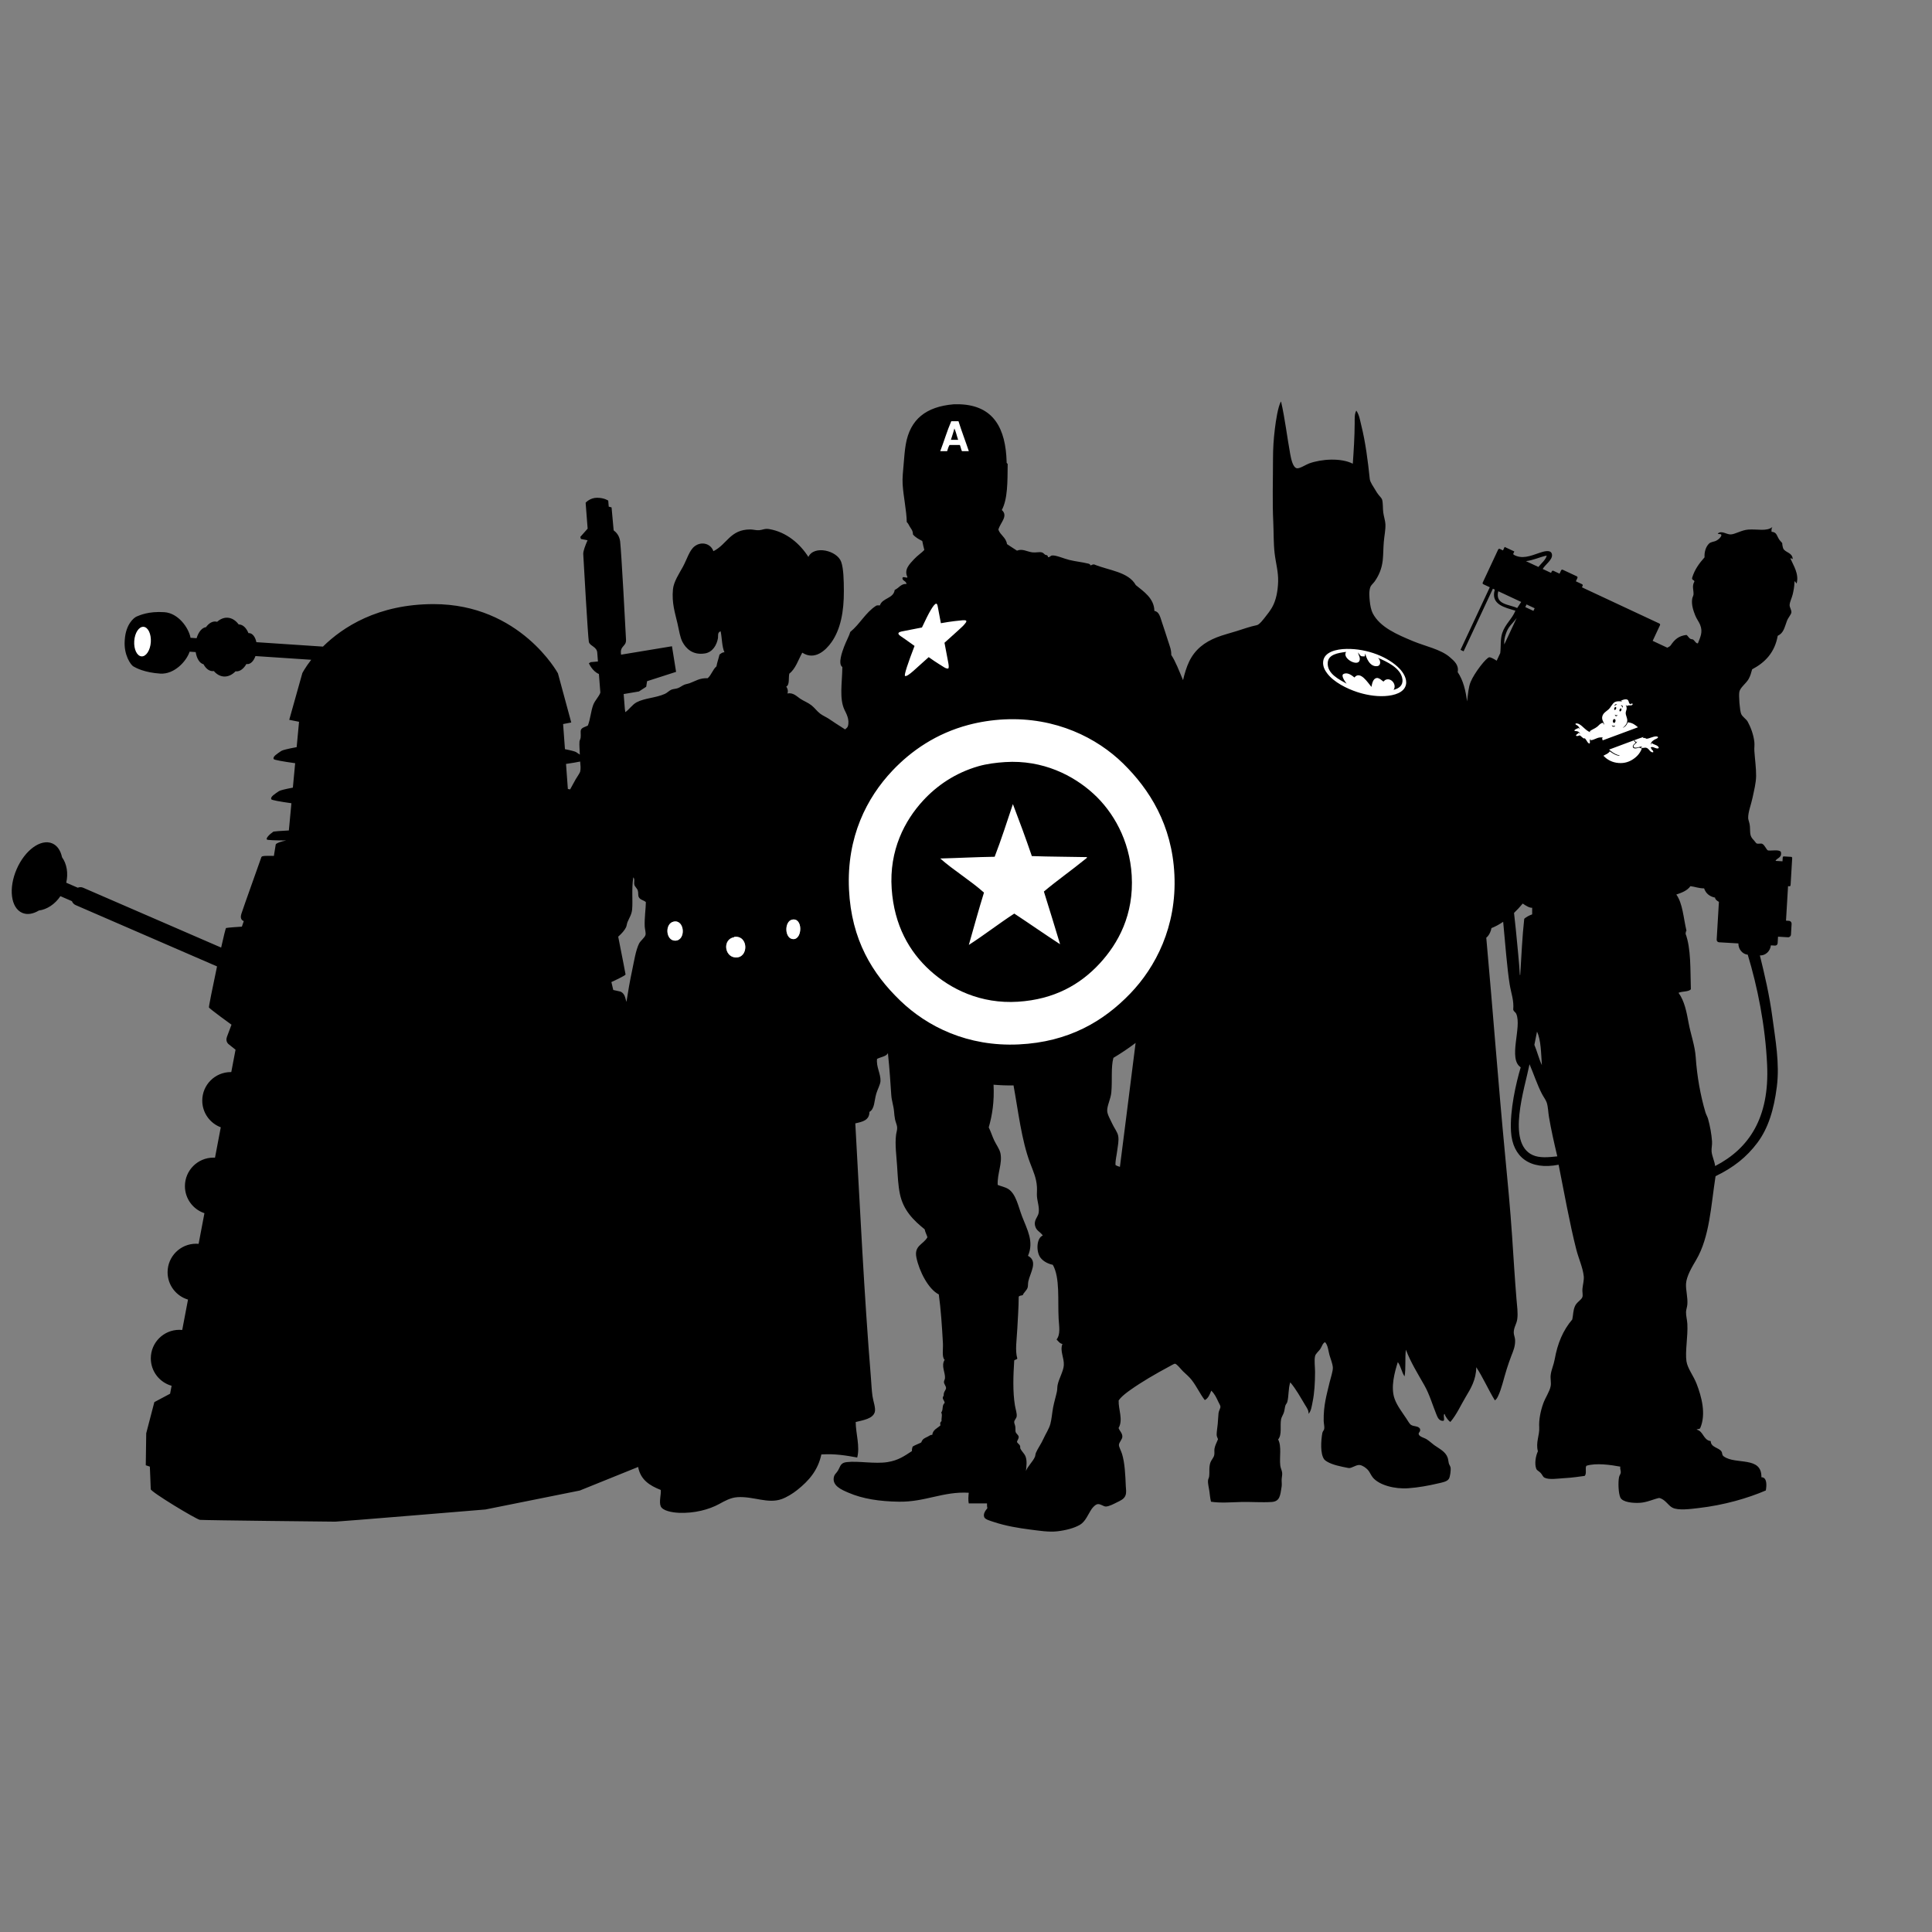 <?xml version="1.0" encoding="UTF-8" standalone="no"?>
<!DOCTYPE svg PUBLIC "-//W3C//DTD SVG 1.1//EN" "http://www.w3.org/Graphics/SVG/1.1/DTD/svg11.dtd">
<svg width="100%" height="100%" viewBox="0 0 870 870" version="1.1" xmlns="http://www.w3.org/2000/svg" xmlns:xlink="http://www.w3.org/1999/xlink" xml:space="preserve" xmlns:serif="http://www.serif.com/" style="fill-rule:evenodd;clip-rule:evenodd;stroke-linejoin:round;stroke-miterlimit:2;">
    <rect x="0" y="0" width="870" height="870" fill="#808080" stroke="none"/>
    <g id="Artboard1" transform="matrix(1,0,0,1.45,0,0)">
        <rect x="0" y="0" width="870" height="600" style="fill:none;"/>
        <g>
            <g id="LOGO" transform="matrix(0.335,0,0,0.231,-147.065,-221.66)">
                <g>
                    <g id="LOW" transform="matrix(4.167,0,0,4.167,2788.35,2276.14)">
                        <path d="M0,-7.935C3.104,2.339 5.663,14.753 6.251,27.688C7.021,44.618 0.475,54.585 -10.529,60.254C-10.681,58.699 -11.523,57.16 -11.666,55.56C-11.763,54.488 -11.438,53.49 -11.524,52.29C-11.694,49.917 -12.161,47.354 -12.805,45.037C-13.003,44.318 -13.438,43.648 -13.657,42.904C-15.289,37.366 -16.379,31.2 -16.786,25.129C-17.036,21.394 -18.396,17.777 -19.061,14.179C-19.723,10.599 -20.384,7.02 -22.332,4.367C-21.19,3.802 -19.171,4.114 -18.351,3.229C-18.549,-3.114 -18.278,-9.926 -20.057,-14.689C-20.002,-15.06 -19.983,-15.47 -19.771,-15.685C-20.74,-19.693 -20.955,-24.456 -23.043,-27.346C-21.228,-27.948 -19.492,-28.63 -18.492,-30.047C-16.973,-29.861 -15.795,-29.332 -14.084,-29.336C-13.521,-27.718 -12.349,-26.71 -10.529,-26.35C-10.593,-25.954 -10.124,-25.416 -9.306,-24.979L-10.026,-12.789C-10.053,-12.348 -9.717,-11.97 -9.277,-11.944L-3.022,-11.574C-3.04,-9.698 -1.733,-8.122 0,-7.935M-69.402,56.699C-77.881,52.809 -71.943,35.177 -70.397,27.403C-69.257,30.015 -67.877,34.131 -66.415,36.931C-65.901,37.917 -65.142,38.91 -64.852,39.776C-64.399,41.121 -64.384,42.883 -64.141,44.326C-63.411,48.646 -62.47,52.751 -61.438,57.126C-64.335,57.437 -67.173,57.72 -69.402,56.699M-73.384,-1.606C-73.343,-1.352 -73.518,-1.314 -73.526,-1.464C-73.749,-5.814 -74.377,-11.164 -74.806,-15.969C-74.888,-16.896 -75.187,-19.289 -75.396,-21.412C-74.441,-22.325 -73.503,-23.336 -72.59,-24.434C-71.482,-23.669 -70.319,-22.98 -69.545,-23.08L-69.545,-20.946C-70.521,-20.596 -71.408,-20.155 -72.104,-19.524C-72.748,-13.769 -73.001,-7.623 -73.384,-1.606M-78.542,-108.024C-78.624,-109.369 -78.388,-110.378 -78.085,-111.3C-77.754,-112.306 -77.353,-113.213 -76.582,-114.139C-75.991,-114.847 -75.263,-115.588 -74.544,-116.571L-78.542,-108.024ZM-80.494,-125.183C-80.432,-125.161 -80.368,-125.143 -80.306,-125.122L-73.082,-121.744C-73.552,-121.028 -74.113,-120.19 -74.379,-119.779C-76.922,-121.002 -81.567,-120.808 -80.494,-125.183M-71.364,-120.94L-68.741,-119.713L-69.14,-118.86L-71.771,-120.09C-71.614,-120.382 -71.455,-120.692 -71.364,-120.94M-66.415,27.688C-67.374,25.66 -67.944,23.244 -68.833,21.147C-68.529,19.744 -68.243,18.323 -67.979,16.882C-66.678,19.702 -66.682,23.831 -66.415,27.688M-64.852,-136.702C-65.147,-135.36 -66.562,-134.243 -67.541,-133.035L-71.561,-134.914C-69.212,-135.156 -67.149,-136.242 -64.852,-136.702M-205.3,36.454C-204.944,32.529 -205.47,28.46 -204.633,25.345C-202.12,23.845 -199.731,22.241 -197.471,20.524C-198.482,28.699 -199.513,36.854 -200.543,44.889C-201.207,50.076 -201.868,55.285 -202.531,60.514C-203.095,60.341 -203.627,60.17 -203.967,59.895C-203.991,58.197 -203.574,56.773 -203.411,55.341C-203.239,53.839 -202.808,52.145 -203.078,50.563C-203.294,49.298 -204.386,47.958 -204.967,46.675C-205.571,45.338 -206.587,43.677 -206.633,42.454C-206.695,40.754 -205.498,38.653 -205.3,36.454M-220.63,124.552C-220.758,126.459 -222.205,128.81 -222.63,130.884C-222.768,131.558 -222.708,132.314 -222.853,132.996C-223.205,134.672 -223.746,136.369 -224.075,138.105C-224.419,139.934 -224.536,141.841 -224.963,143.438C-225.411,145.109 -226.496,146.661 -227.185,148.215C-227.927,149.887 -228.991,151.293 -229.629,152.77C-229.807,153.181 -229.783,153.703 -229.962,154.103C-230.68,155.708 -232.301,157.129 -232.851,158.657C-232.681,157.156 -232.446,155.35 -232.962,153.992C-233.35,152.973 -234.182,152.363 -234.63,151.438C-234.763,151.158 -234.641,150.799 -234.739,150.548C-234.978,149.935 -235.569,149.771 -235.739,149.214C-235.623,148.725 -235.151,148.168 -235.183,147.66C-235.228,146.972 -235.982,146.698 -236.183,145.994C-236.286,145.638 -236.177,144.84 -236.295,144.216C-236.412,143.597 -236.669,143.231 -236.628,142.773C-236.578,142.217 -235.958,141.684 -235.85,141.105C-235.669,140.127 -236.186,138.788 -236.405,137.439C-237.128,133.024 -236.938,127.863 -236.628,122.996C-236.42,122.649 -235.768,122.747 -235.628,122.331C-236.413,119.85 -235.795,116.155 -235.628,112.665C-235.461,109.154 -235.197,106.061 -235.183,102.445C-235.006,101.993 -234.288,102.083 -233.851,101.888C-233.688,101.18 -232.597,100.443 -232.295,99.444C-232.139,98.926 -232.232,98.176 -232.073,97.445C-231.468,94.666 -228.862,90.949 -232.185,89.224C-230.193,84.601 -232.442,80.798 -234.072,76.559C-235.336,73.275 -236.019,69.298 -238.517,67.672C-239.498,67.033 -241.059,66.729 -241.96,66.338C-242.126,62.623 -240.39,59.437 -241.072,56.119C-241.346,54.788 -242.455,53.32 -243.071,52.008C-243.773,50.516 -244.169,49.117 -244.848,47.785C-243.7,43.823 -243.021,39.392 -243.294,34.011C-241.241,34.181 -239.121,34.282 -236.851,34.232C-235.326,42.538 -234.285,51.86 -231.518,59.229C-230.524,61.873 -229.46,64.101 -229.296,67.005C-229.229,68.187 -229.36,69.038 -229.296,70.005C-229.183,71.683 -228.454,73.553 -228.741,75.337C-228.979,76.829 -230.593,77.796 -229.74,80.003C-229.277,81.2 -228.147,81.561 -227.407,82.669C-229.437,83.425 -229.631,87.827 -228.185,89.78C-227.217,91.086 -225.558,91.841 -224.186,92.113C-221.808,96.246 -222.621,103.628 -222.297,109.554C-222.161,112.043 -221.636,114.477 -222.964,116.219C-222.392,116.76 -221.997,117.475 -221.075,117.665C-221.973,119.888 -220.467,122.114 -220.63,124.552M-307.826,-12.96C-310.747,-12.894 -310.912,-18.647 -308.319,-19.237C-304.805,-20.035 -304.916,-13.026 -307.826,-12.96M-326.656,-7.053C-330.16,-7.341 -330.765,-12.925 -327.025,-13.575C-327.02,-13.576 -326.989,-13.689 -326.902,-13.699C-322.26,-14.213 -322.271,-6.693 -326.656,-7.053M-376.648,-70.256C-376.546,-69.115 -376.423,-67.989 -376.621,-67.109C-376.763,-66.472 -377.623,-65.367 -378.097,-64.525C-378.73,-63.401 -379.319,-62.32 -379.888,-61.263C-380.123,-61.309 -380.361,-61.356 -380.616,-61.405L-381.207,-69.484C-379.218,-69.772 -377.642,-70.038 -376.648,-70.256M-361.853,-16.775C-361.597,-17.326 -361.609,-17.907 -361.36,-18.498C-360.777,-19.887 -360.027,-20.901 -359.882,-22.56C-359.623,-25.554 -360.105,-28.852 -359.513,-32.896C-358.895,-32.287 -359.398,-31.244 -359.145,-30.435C-358.951,-29.817 -358.236,-29.293 -358.037,-28.589C-357.85,-27.927 -357.992,-27.1 -357.791,-26.621C-357.361,-25.593 -356.119,-25.558 -355.453,-24.898C-355.468,-22.833 -355.946,-19.76 -355.822,-17.021C-355.785,-16.208 -355.404,-15.039 -355.576,-14.314C-355.782,-13.443 -357.193,-12.465 -357.667,-11.483C-358.735,-9.283 -359.232,-5.936 -359.882,-2.869C-360.589,0.455 -361.189,3.86 -361.722,7.309C-361.902,6.651 -362.039,6.157 -362.106,5.91C-362.557,4.253 -363.712,3.952 -363.712,3.952L-365.971,3.449L-366.574,0.89C-366.574,0.89 -362.005,-1.169 -362.005,-1.57C-362.005,-1.731 -363.073,-7.174 -364.376,-13.753C-363.228,-14.771 -362.282,-15.849 -361.853,-16.775M-346.468,-18.621C-342.912,-19.31 -342.473,-12.549 -345.977,-12.468C-349.109,-12.394 -349.447,-18.045 -346.468,-18.621M13.789,-135.706C13.9,-136.207 14.456,-135.275 14.499,-135.706C14.305,-137.63 12.343,-137.633 11.513,-138.834C11.299,-139.145 11.003,-140.847 11.177,-140.63C10.953,-141.004 10.384,-141.492 10.091,-141.963C9.275,-143.276 9.323,-144.274 7.673,-144.38C7.63,-145.04 7.675,-145.611 7.958,-145.945C6.146,-144.409 3.144,-145.307 0.137,-145.092C-2.02,-144.937 -4.081,-143.55 -5.552,-143.527C-6.884,-143.507 -8.435,-144.91 -9.676,-143.811C-9.415,-143.456 -8.333,-143.922 -8.538,-143.101C-8.731,-142.566 -9.398,-141.911 -10.103,-141.537C-10.897,-141.113 -11.9,-141.169 -12.52,-140.541C-13.551,-139.494 -14.039,-137.876 -13.941,-136.132C-15.59,-134.273 -17.107,-132.283 -17.924,-129.591C-18.155,-128.695 -17.228,-128.96 -17.212,-128.311C-18.093,-126.865 -17.408,-125.519 -17.497,-124.187C-17.53,-123.69 -17.841,-123.3 -17.924,-122.765C-18.222,-120.831 -17.542,-118.899 -16.929,-117.361C-16.497,-116.282 -15.757,-115.342 -15.363,-114.375C-14.396,-111.991 -15.33,-110.376 -16.075,-108.402C-16.729,-108.217 -17.128,-109.405 -17.781,-109.682C-18.934,-109.668 -19.087,-110.652 -19.771,-111.104C-22.304,-110.791 -23.569,-109.662 -24.892,-107.691C-25.132,-107.424 -25.497,-107.189 -25.95,-106.983L-30.672,-109.191L-28.646,-113.522L-28.307,-114.246C-28.213,-114.446 -28.301,-114.684 -28.5,-114.777L-53.493,-126.465L-53.269,-126.945C-53.175,-127.145 -53.262,-127.383 -53.462,-127.476L-55.446,-128.405L-54.944,-129.479C-54.851,-129.679 -54.937,-129.917 -55.137,-130.011L-59.676,-132.133C-59.876,-132.227 -60.113,-132.141 -60.207,-131.941L-60.709,-130.866L-62.694,-131.794C-62.895,-131.888 -63.132,-131.801 -63.225,-131.602L-63.45,-131.122L-66.147,-132.383C-65.301,-133.843 -62.955,-135.328 -63.146,-136.986C-63.361,-138.872 -65.925,-138.018 -67.269,-137.555C-70.137,-136.564 -72.868,-135.456 -75.517,-136.986C-75.559,-137.083 -75.61,-137.171 -75.661,-137.258L-75.298,-138.035L-78.428,-139.498L-78.954,-138.373L-79.979,-138.852C-80.178,-138.945 -80.416,-138.859 -80.51,-138.659L-80.848,-137.935L-85.159,-128.715L-85.498,-127.991C-85.592,-127.791 -85.506,-127.554 -85.306,-127.46L-83.214,-126.482L-92.66,-106.285L-91.664,-105.819L-82.219,-126.017L-81.616,-125.735L-81.631,-125.609C-82.974,-120.863 -78.271,-119.932 -74.947,-118.925C-76.037,-116.193 -78.221,-114.675 -79.214,-111.673C-79.857,-109.727 -79.581,-107.257 -79.845,-105.239L-80.992,-102.786C-81.776,-103.29 -82.8,-103.879 -83.335,-103.895C-84.274,-103.923 -88.216,-98.832 -89.404,-95.921C-90.091,-94.24 -90.228,-92.126 -90.546,-89.659C-91.005,-93.198 -91.772,-96.435 -93.578,-99.123C-93.117,-101.353 -94.645,-102.668 -96.188,-103.993C-99.067,-106.462 -104.154,-107.503 -107.842,-109.037C-113.143,-111.242 -118.622,-113.559 -120.973,-118.081C-121.481,-119.059 -121.798,-120.606 -121.929,-121.994C-122.059,-123.362 -122.253,-125.127 -121.756,-126.516C-121.516,-127.184 -120.755,-127.785 -120.364,-128.342C-119.087,-130.155 -118.077,-132.319 -117.755,-135.125C-117.548,-136.936 -117.582,-139.056 -117.406,-141.125C-117.241,-143.072 -116.799,-145.074 -116.885,-146.865C-116.938,-147.964 -117.402,-149.268 -117.581,-150.604C-117.757,-151.921 -117.628,-153.456 -117.929,-154.692C-118.04,-155.152 -118.593,-155.688 -119.06,-156.257C-119.504,-156.8 -119.816,-157.321 -120.103,-157.823C-120.657,-158.795 -121.819,-160.346 -121.929,-161.388C-122.521,-167.082 -123.323,-173.35 -124.624,-178.519C-125.064,-180.265 -125.291,-182.098 -126.276,-183.477C-126.903,-182.356 -126.79,-180.806 -126.799,-179.389C-126.821,-175.028 -127.12,-170.393 -127.407,-166.345C-131.18,-168.274 -137.45,-167.895 -141.496,-166.432C-142.496,-166.069 -144.511,-164.74 -145.408,-164.867C-146.716,-165.051 -147.297,-167.827 -147.582,-169.389C-148.601,-174.949 -149.316,-181.096 -150.54,-186.347L-150.626,-186.347C-151.565,-184.612 -152.214,-180.293 -152.539,-177.65C-152.953,-174.282 -153.147,-171.271 -153.147,-167.911C-153.147,-160.939 -153.382,-154.196 -153.062,-147.474C-152.906,-144.206 -153.001,-140.694 -152.627,-137.473C-152.256,-134.272 -151.394,-131.516 -151.495,-128.255C-151.59,-125.254 -152.152,-122.192 -153.496,-119.906C-154.071,-118.927 -154.84,-117.888 -155.671,-116.863C-156.251,-116.146 -157.501,-114.43 -158.366,-114.254C-160.517,-113.817 -162.684,-113.035 -164.889,-112.341C-167.081,-111.65 -169.237,-111.121 -171.236,-110.341C-175.299,-108.755 -178.343,-106.361 -180.194,-102.514C-181.046,-100.742 -181.657,-98.68 -182.169,-96.513C-183.427,-99.476 -184.619,-102.667 -185.969,-104.634C-185.938,-106.364 -186.433,-107.376 -186.97,-109.078C-187.649,-111.237 -188.287,-113.128 -188.969,-115.188C-189.556,-116.959 -189.873,-118.606 -191.413,-118.854C-191.483,-122.962 -194.949,-125.155 -197.412,-127.186C-199.803,-131.498 -206.113,-131.89 -210.854,-133.852C-211.361,-133.877 -211.63,-133.665 -211.966,-133.518C-212.295,-134.143 -212.703,-134.09 -213.076,-134.185C-214.636,-134.582 -216.723,-134.779 -218.854,-135.295C-220.638,-135.73 -223.142,-136.872 -224.407,-136.74C-224.912,-136.688 -225.224,-136.101 -225.63,-136.185C-225.876,-136.236 -225.653,-136.495 -225.963,-136.74C-226.154,-136.892 -226.585,-136.93 -226.63,-136.962C-227.041,-137.259 -227.262,-137.621 -227.74,-137.741C-228.562,-137.946 -229.656,-137.611 -230.74,-137.741C-232.542,-137.956 -233.941,-139.024 -235.739,-138.296C-236.805,-139.007 -237.913,-139.677 -238.96,-140.406C-239.269,-142.581 -241.091,-143.239 -241.739,-145.073C-241.162,-147.297 -238.437,-149.434 -240.628,-151.405C-238.709,-155.003 -238.794,-160.606 -238.739,-166.069C-238.669,-166.51 -239.16,-166.387 -239.072,-166.847C-239.358,-177.781 -243.289,-185.069 -254.071,-185.511L-256.181,-185.511C-265.005,-184.758 -270.225,-180.742 -271.624,-172.513C-271.943,-170.625 -272.12,-168.425 -272.289,-166.291C-272.464,-164.106 -272.751,-161.792 -272.623,-159.737C-272.359,-155.59 -271.366,-151.306 -271.29,-147.517C-270.897,-147.167 -270.668,-146.673 -270.399,-146.184C-269.93,-145.328 -269.315,-144.869 -269.29,-143.517C-268.517,-142.586 -267.411,-141.989 -266.29,-141.406C-266.079,-140.431 -265.893,-139.432 -265.623,-138.518C-266.421,-137.633 -267.831,-136.755 -268.957,-135.518C-270.353,-133.983 -272.285,-132.22 -271.067,-129.741C-271.175,-129.285 -272.195,-130.015 -272.623,-129.63C-272.998,-128.543 -271.375,-128.615 -271.4,-127.519C-273.082,-127.738 -273.88,-126.16 -275.177,-125.631C-275.572,-122.767 -279.162,-123.098 -279.955,-120.632C-280.363,-120.596 -280.937,-120.727 -281.176,-120.52C-284.587,-118.339 -286.419,-114.58 -289.508,-112.078C-289.841,-110.863 -290.804,-109.164 -291.508,-107.301C-292.064,-105.831 -293.591,-101.738 -292.064,-100.746C-292.155,-95.436 -293.076,-90.568 -291.397,-86.97C-290.899,-85.9 -289.626,-83.827 -290.287,-81.638C-290.416,-81.208 -290.837,-80.963 -291.179,-80.617C-292.072,-81.226 -293.048,-81.788 -293.919,-82.37C-294.778,-82.942 -295.642,-83.544 -296.504,-84.092C-297.385,-84.653 -298.404,-85.085 -299.21,-85.693C-300.244,-86.468 -301.003,-87.583 -302.042,-88.4C-303.136,-89.261 -304.414,-89.718 -305.611,-90.492C-306.712,-91.204 -307.875,-92.602 -309.796,-92.215C-309.441,-92.974 -309.801,-93.987 -310.165,-94.43C-309.005,-94.994 -309.496,-97.207 -309.18,-98.614C-307.12,-100.204 -306.308,-103.044 -304.996,-105.383C-301.025,-102.787 -297.462,-106.05 -295.519,-108.829C-292.666,-112.912 -291.545,-118.588 -291.582,-125.32C-291.599,-128.701 -291.671,-132.493 -292.443,-134.672C-293.743,-138.346 -301.208,-140.143 -303.027,-136.272C-305.683,-140.436 -310.019,-144.314 -315.703,-145.256C-317.097,-145.488 -317.795,-144.977 -318.902,-144.887C-319.863,-144.81 -320.804,-145.13 -321.732,-145.133C-328.299,-145.155 -329.224,-140.322 -333.67,-138.119C-334.517,-140.593 -337.501,-141.384 -339.7,-139.719C-341.432,-138.408 -342.158,-135.565 -343.515,-133.073C-344.639,-131.01 -346.484,-128.291 -346.714,-125.812C-347.131,-121.344 -346.044,-118.232 -345.238,-114.736C-344.71,-112.451 -344.444,-110.356 -343.638,-108.829C-342.505,-106.682 -340.288,-104.495 -336.377,-105.137C-333.912,-105.541 -332.583,-107.842 -332.193,-110.059C-332.078,-110.715 -332.45,-111.941 -331.332,-112.275C-330.871,-110.069 -330.944,-107.329 -330.101,-105.506C-330.88,-105.506 -331.232,-105.078 -331.701,-104.768C-331.99,-103.457 -332.449,-102.316 -332.685,-100.953C-333.888,-99.94 -334.318,-98.154 -335.516,-97.138C-338.117,-97.251 -339.531,-96.177 -341.3,-95.538C-341.873,-95.331 -342.508,-95.254 -343.023,-95.045C-343.738,-94.755 -344.4,-94.204 -345.115,-93.938C-345.81,-93.679 -346.57,-93.705 -347.208,-93.446C-347.924,-93.154 -348.552,-92.427 -349.3,-92.092C-352.246,-90.768 -355.828,-90.742 -358.406,-89.385C-359.863,-88.618 -360.868,-86.98 -362.099,-86.185C-362.105,-86.467 -362.153,-86.795 -362.227,-87.152L-362.615,-92.027L-357.687,-92.862L-355.341,-94.38L-355.064,-96.175L-345.704,-99.188L-347.032,-107.449L-363.469,-104.731L-363.472,-104.954C-363.853,-107.618 -361.76,-107.333 -361.855,-109.522C-361.951,-111.71 -363.378,-138.448 -363.757,-141.302C-363.998,-143.098 -364.915,-144.14 -365.846,-144.856L-366.517,-152.245C-366.517,-152.245 -366.88,-152.356 -367.433,-152.495L-367.589,-154.436C-367.589,-154.436 -368.865,-155.357 -371.19,-155.357C-373.515,-155.357 -374.884,-153.755 -374.884,-153.755L-374.236,-145.393L-376.603,-142.729L-376.414,-142.063L-374.263,-141.651C-375.001,-139.971 -375.697,-138.122 -375.652,-137.21C-375.557,-135.308 -374.13,-110.188 -373.843,-108.855C-373.559,-107.524 -371.226,-107.334 -371.131,-105.336C-371.13,-105.324 -371.127,-105.311 -371.126,-105.3L-370.913,-102.536L-373.232,-102.324L-373.835,-101.971C-373.835,-101.971 -372.755,-99.387 -370.6,-98.5L-370.134,-92.492C-370.617,-91.111 -371.878,-90.019 -372.435,-88.523C-373.206,-86.455 -373.322,-84.054 -374.159,-81.877C-374.814,-81.472 -376.024,-81.296 -376.375,-80.523C-376.625,-79.969 -376.354,-78.958 -376.498,-77.939C-376.559,-77.494 -376.837,-77.059 -376.867,-76.708C-376.966,-75.478 -376.793,-73.966 -376.752,-72.478C-377.125,-72.744 -377.535,-73.014 -377.933,-73.284C-378.243,-73.495 -379.505,-73.839 -381.555,-74.247L-382.148,-82.351C-380.472,-82.66 -379.521,-82.853 -379.521,-82.853L-383.819,-98.715C-383.819,-98.715 -395.976,-121.047 -423.919,-121.047C-441.919,-121.047 -453.257,-113.612 -459.623,-107.336L-481.094,-108.766C-481.443,-110.43 -482.309,-111.616 -483.396,-111.689C-483.481,-111.695 -483.565,-111.691 -483.649,-111.683C-484.316,-113.321 -485.381,-114.403 -486.647,-114.487C-486.701,-114.491 -486.754,-114.483 -486.808,-114.483C-487.745,-115.76 -488.965,-116.562 -490.343,-116.654C-491.563,-116.735 -492.736,-116.245 -493.752,-115.339C-493.918,-115.386 -494.089,-115.419 -494.264,-115.431C-495.397,-115.507 -496.481,-114.808 -497.352,-113.608C-498.63,-113.467 -499.785,-112.053 -500.376,-110.048L-502.332,-110.179C-502.932,-113.391 -506.271,-118.143 -510.787,-118.444C-515.92,-118.786 -518.742,-117.433 -519.684,-117.059C-520.626,-116.685 -523.22,-114.508 -523.547,-109.58C-523.553,-109.511 -523.57,-109.234 -523.575,-109.164C-523.875,-104.665 -521.64,-101.43 -520.756,-100.934C-519.872,-100.437 -517.238,-98.969 -512.105,-98.626C-507.59,-98.326 -503.651,-102.594 -502.63,-105.698L-500.675,-105.568C-500.355,-103.502 -499.397,-101.948 -498.148,-101.64C-497.444,-100.334 -496.464,-99.498 -495.329,-99.423C-495.154,-99.411 -494.981,-99.422 -494.81,-99.446C-493.924,-98.413 -492.826,-97.772 -491.605,-97.691C-490.228,-97.599 -488.911,-98.233 -487.813,-99.374C-487.76,-99.367 -487.708,-99.352 -487.655,-99.349C-486.389,-99.265 -485.189,-100.197 -484.312,-101.731C-484.229,-101.712 -484.147,-101.697 -484.062,-101.692C-482.974,-101.62 -481.959,-102.68 -481.392,-104.284L-463.407,-103.088C-465.378,-100.551 -466.266,-98.787 -466.266,-98.787L-470.494,-83.715C-470.494,-83.715 -469.338,-83.47 -467.333,-83.081L-468.1,-74.898C-470.927,-74.383 -472.666,-73.937 -473.039,-73.685C-474.418,-72.75 -475.953,-71.814 -475.493,-71.035C-475.342,-70.78 -472.638,-70.278 -468.584,-69.719L-469.324,-61.836C-471.882,-61.356 -473.454,-60.945 -473.805,-60.707C-475.185,-59.771 -476.718,-58.835 -476.259,-58.056C-476.115,-57.81 -473.601,-57.337 -469.794,-56.802L-470.617,-48.02C-473.345,-47.873 -475.082,-47.75 -475.591,-47.649C-476.972,-46.713 -478.057,-45.494 -477.714,-45.102C-477.531,-44.895 -475.14,-44.812 -471.513,-44.788C-474.853,-44.08 -474.857,-43.474 -474.857,-43.474L-475.448,-39.817C-476.712,-39.823 -477.455,-39.826 -477.575,-39.826C-479.131,-39.826 -479.433,-39.675 -479.533,-39.274C-479.634,-38.873 -485.357,-23.008 -485.959,-21.049C-486.562,-19.092 -485.156,-18.79 -485.156,-18.79L-485.774,-16.984C-485.774,-16.984 -490.431,-16.693 -490.868,-16.548C-491.009,-16.5 -491.657,-13.832 -492.461,-10.235L-536.965,-29.538C-537.546,-29.79 -538.173,-29.775 -538.715,-29.549L-542.431,-31.161C-541.729,-34.233 -542.258,-37.259 -543.79,-39.384C-544.239,-41.51 -545.3,-43.134 -546.922,-43.837C-550.595,-45.43 -555.747,-41.707 -558.429,-35.522C-561.112,-29.336 -560.311,-23.031 -556.638,-21.438C-555.016,-20.734 -553.105,-21.069 -551.247,-22.194C-548.648,-22.527 -546.078,-24.208 -544.313,-26.821L-540.598,-25.209C-540.393,-24.659 -539.974,-24.19 -539.394,-23.938L-493.786,-4.156C-495.156,2.274 -496.472,8.846 -496.398,9.067C-496.253,9.504 -489.122,14.646 -489.122,14.646C-489.122,14.646 -489.682,16.207 -490.577,18.527C-491.212,20.174 -489.969,21.003 -489.969,21.003L-487.819,22.716L-489.193,29.939C-489.246,29.938 -489.3,29.935 -489.354,29.935C-494.434,29.935 -498.553,34.054 -498.553,39.134C-498.553,43.08 -496.069,46.443 -492.58,47.752L-494.443,57.549C-494.61,57.54 -494.777,57.535 -494.946,57.535C-500.026,57.535 -504.145,61.654 -504.145,66.734C-504.145,70.799 -501.507,74.247 -497.851,75.463L-499.73,85.351C-499.997,85.329 -500.266,85.314 -500.537,85.314C-505.619,85.314 -509.737,89.432 -509.737,94.513C-509.737,98.687 -506.958,102.209 -503.151,103.336L-505.016,113.14C-505.323,113.11 -505.634,113.093 -505.949,113.093C-511.03,113.093 -515.149,117.213 -515.149,122.294C-515.149,126.511 -512.311,130.063 -508.44,131.149L-508.927,133.705L-514.009,136.416L-516.629,146.459L-516.774,156.792L-515.464,157.228C-515.464,157.228 -515.174,163.63 -515.174,164.504C-515.174,165.378 -500.474,174.256 -499.31,174.401C-498.145,174.547 -456.812,174.984 -455.648,174.984C-454.483,174.984 -407.183,171.054 -407.183,171.054L-376.765,164.942C-376.765,164.942 -367.244,161.095 -357.942,157.336C-357.197,161.491 -354.178,163.373 -350.654,164.749C-350.462,166.047 -351.277,168.622 -350.654,170.04C-350.048,171.416 -347.203,172.033 -344.746,172.132C-339.812,172.33 -335.13,171.103 -331.825,169.302C-330.039,168.331 -328.177,167.235 -325.917,167.086C-320.744,166.747 -316.115,169.313 -311.642,167.701C-309.968,167.098 -308.101,165.947 -306.596,164.749C-302.901,161.807 -299.937,158.447 -298.842,153.302C-294.375,153.018 -290.822,153.648 -287.274,154.288C-286.335,150.696 -287.728,146.644 -287.766,142.842C-285.306,142.224 -282.248,141.787 -281.613,139.642C-281.236,138.369 -282.12,136.128 -282.351,134.473C-282.631,132.472 -282.701,130.442 -282.843,128.689C-285.059,101.577 -286.39,73.396 -287.89,46.482C-285.642,45.981 -283.344,45.528 -283.335,42.789C-281.599,41.745 -281.835,39.319 -281.121,36.881C-280.708,35.475 -279.818,33.961 -279.767,32.821C-279.661,30.471 -281.195,28.25 -280.875,25.683C-279.623,25.026 -277.919,24.928 -277.358,23.815C-277.339,24.108 -277.318,24.4 -277.289,24.679C-276.839,28.896 -276.564,33.221 -276.289,37.344C-276.165,39.177 -275.544,40.849 -275.4,42.564C-275.32,43.505 -275.238,44.389 -275.066,45.231C-274.89,46.093 -274.481,46.889 -274.4,47.675C-274.311,48.515 -274.628,49.336 -274.734,50.12C-275.158,53.257 -274.597,57.148 -274.4,60.339C-274.201,63.519 -274.067,66.548 -273.51,69.228C-272.407,74.548 -269.103,77.766 -265.512,80.669C-265.331,81.636 -264.885,82.339 -264.623,83.225C-265.963,85.607 -268.984,85.889 -268.178,89.78C-267.256,94.239 -264.311,99.992 -260.957,101.667C-260.293,106.382 -259.922,112.062 -259.625,117.442C-259.523,119.266 -260.025,121.972 -259.068,122.774C-260.289,124.692 -258.844,126.824 -258.958,128.663C-258.989,129.168 -259.324,129.509 -259.291,129.997C-259.243,130.685 -258.609,131.223 -258.625,131.884C-258.636,132.402 -259.121,132.846 -259.291,133.44C-259.479,134.098 -259.232,134.144 -259.512,134.551C-260.043,135.318 -259.104,135.863 -259.068,136.662C-260.054,137.537 -259.416,138.855 -260.179,139.773C-259.72,140.522 -260.173,141.504 -260.069,142.548C-260.619,142.986 -260.556,143.456 -260.402,143.882C-261.353,144.855 -262.871,145.266 -263.069,146.993C-263.64,146.913 -264.026,147.304 -264.511,147.547C-265.597,148.093 -266.167,148.216 -266.624,149.437C-267.524,149.907 -268.568,150.233 -269.401,150.771C-269.545,151.18 -269.652,151.629 -269.622,152.214C-272.1,153.839 -274.044,155.223 -277.511,155.77C-281.648,156.421 -286.91,155.335 -290.62,155.77C-290.912,155.804 -291.365,155.887 -291.619,155.992C-292.783,156.47 -292.882,157.545 -293.508,158.546C-294.001,159.335 -294.517,159.629 -294.73,160.325C-295.664,163.39 -292.135,164.763 -290.064,165.656C-285.515,167.62 -280.105,168.45 -273.843,168.545C-265.306,168.676 -259.612,165.181 -251.292,165.656C-251.405,166.65 -251.516,168.129 -251.292,169.101L-245.404,169.101C-245.43,169.681 -245.403,170.21 -245.294,170.657C-245.866,171.356 -246.732,172.442 -246.293,173.544C-245.997,174.292 -244.324,174.716 -243.182,175.1C-239.481,176.342 -235.263,177.057 -231.406,177.544C-228.613,177.895 -225.455,178.412 -222.742,178.1C-220.053,177.79 -217.269,177.083 -215.41,175.989C-213.622,174.938 -212.822,172.628 -211.631,170.878C-211.395,170.528 -210.431,169.365 -209.632,169.324C-208.671,169.273 -207.82,170.105 -207.077,170.101C-206.048,170.093 -204.431,169.224 -203.522,168.767C-202.4,168.204 -201.198,167.734 -200.745,166.545C-200.355,165.527 -200.593,164.507 -200.633,163.546C-200.784,159.972 -200.938,156.068 -201.855,153.104C-202.176,152.071 -202.885,150.836 -202.855,150.214C-202.816,149.375 -201.74,148.427 -201.744,147.547C-201.75,146.383 -202.607,145.774 -202.967,144.771C-201.397,142.106 -203.074,138.722 -202.936,135.87C-202.758,135.62 -202.571,135.379 -202.37,135.156C-201.54,134.24 -200.383,133.363 -199.24,132.547C-195.496,129.883 -191.152,127.367 -186.718,124.981C-186.151,124.676 -185.08,124.042 -184.804,124.025C-184.231,123.989 -182.685,126.016 -182.107,126.546C-181.152,127.423 -180.149,128.301 -179.412,129.242C-177.728,131.387 -176.716,133.756 -175.15,135.763C-174.011,135.193 -173.56,133.933 -173.063,132.72C-171.996,133.728 -171.443,134.896 -170.716,136.461C-170.515,136.89 -170.124,137.486 -170.106,137.853C-170.077,138.447 -170.618,139.157 -170.716,139.94C-170.845,140.986 -170.845,142.217 -170.976,143.419C-171.111,144.656 -171.3,145.913 -171.323,146.809C-171.343,147.539 -171.072,147.796 -170.889,148.375C-171.302,149.465 -171.805,150.261 -172.02,151.418C-172.14,152.061 -171.955,152.765 -172.106,153.504C-172.275,154.341 -173.057,155.098 -173.322,155.853C-173.898,157.479 -173.537,158.857 -173.758,160.461C-173.817,160.882 -174.071,161.231 -174.106,161.68C-174.193,162.796 -173.828,163.99 -173.671,165.156C-173.524,166.25 -173.438,167.384 -173.149,168.548C-170.083,169.045 -166.386,168.707 -163.323,168.636C-160.149,168.565 -156.69,168.837 -153.584,168.636C-150.882,168.461 -150.809,166.463 -150.365,163.679C-150.253,162.975 -150.371,162.294 -150.365,161.593C-150.358,160.727 -150.126,160.086 -150.192,159.245C-150.251,158.477 -150.709,157.717 -150.8,156.895C-151.122,154.032 -150.294,150.732 -151.495,148.461C-150.174,146.903 -150.945,144.125 -150.54,141.939C-150.419,141.292 -149.935,140.586 -149.67,139.851C-149.397,139.095 -149.382,138.258 -149.147,137.503C-149.039,137.151 -148.641,136.757 -148.54,136.374C-148.007,134.359 -148.262,132.164 -147.582,130.025C-145.704,132.253 -144.351,134.744 -142.8,137.33C-142.296,138.169 -141.608,139.034 -141.669,140.201C-140.794,139.196 -140.662,137.708 -140.364,136.286C-139.795,133.552 -139.583,130.154 -139.583,126.72C-139.583,124.986 -139.894,123.065 -139.583,121.588C-139.417,120.802 -138.404,120.011 -137.93,119.33C-137.33,118.466 -137.195,117.457 -136.364,117.067C-135.433,118.069 -135.347,119.613 -134.973,121.067C-134.688,122.181 -133.872,124.075 -133.843,125.329C-133.814,126.503 -134.587,128.747 -134.887,130.025C-135.852,134.135 -136.876,137.414 -136.799,142.461C-136.786,143.29 -136.491,144.384 -136.626,145.07C-136.715,145.525 -137.145,145.867 -137.234,146.374C-137.695,148.966 -137.934,153.139 -136.626,154.896C-136.458,155.122 -136.053,155.414 -135.757,155.591C-133.936,156.691 -131.196,157.209 -128.799,157.677C-127.803,157.876 -126.248,156.484 -125.059,156.722C-124.167,156.902 -123.147,157.63 -122.538,158.288C-121.958,158.914 -121.517,160.08 -120.886,160.811C-118.818,163.202 -113.931,164.523 -109.493,164.202C-106.257,163.966 -103.021,163.388 -99.841,162.635C-98.549,162.331 -96.896,162.082 -96.361,161.07C-96.008,160.402 -95.765,158.512 -95.841,157.677C-95.894,157.075 -96.317,156.67 -96.448,156.112C-96.586,155.527 -96.609,154.924 -96.797,154.375C-97.486,152.353 -99.495,151.469 -101.146,150.288C-101.792,149.825 -102.602,149.043 -103.492,148.461C-104.316,147.923 -105.765,147.645 -106.102,146.897C-106.437,146.15 -105.371,146.108 -105.754,144.984C-106.311,144.044 -107.687,144.357 -108.624,143.764C-109.086,143.472 -109.644,142.463 -110.103,141.766C-111.428,139.75 -113.133,137.591 -113.929,135.329C-115.248,131.578 -113.92,126.789 -112.885,123.503C-111.911,124.789 -111.643,126.784 -110.71,128.113C-110.236,125.573 -110.637,122.155 -110.275,119.503C-108.763,123.548 -106.393,127.316 -104.276,131.069C-102.668,133.918 -101.752,137.148 -100.449,140.374C-100.054,141.348 -99.58,142.563 -98.188,142.461C-97.668,142.256 -98.267,140.869 -97.927,140.287C-97.711,140.094 -97.702,140.595 -97.579,140.808C-97.205,141.449 -96.608,142.409 -95.926,142.809C-93.846,140.354 -92.611,137.457 -90.97,134.721C-89.361,132.042 -87.622,129.191 -87.579,125.156C-85.364,128.507 -83.7,132.408 -81.578,135.852C-81.009,135.485 -80.77,134.947 -80.535,134.461C-79.387,132.082 -78.774,128.981 -77.752,125.763C-77.306,124.363 -76.823,122.911 -76.273,121.502C-75.612,119.811 -74.943,118.312 -75.056,116.285C-75.101,115.496 -75.496,114.682 -75.49,113.937C-75.477,112.296 -74.575,111.219 -74.359,109.675C-74.074,107.633 -74.429,105.319 -74.621,102.98C-75.16,96.411 -75.583,89.393 -76.013,82.978C-76.626,73.848 -77.46,65.225 -78.273,56.715C-80.517,33.244 -82.234,9.9 -84.35,-13.417C-83.941,-13.711 -83.488,-14.299 -83.14,-15.044C-82.895,-15.567 -82.742,-16.081 -82.685,-16.514C-81.438,-16.997 -80.168,-17.684 -78.899,-18.55C-78.281,-11.959 -77.603,-3.259 -76.797,1.664C-76.33,4.517 -75.372,6.86 -75.658,9.771C-75.475,10.472 -74.955,10.521 -74.663,11.191C-72.818,15.447 -77.404,25.677 -73.241,28.398C-74.724,33.367 -76.795,42.316 -76.37,49.161C-75.86,57.367 -70.251,61.643 -61.012,59.827C-59.301,68.377 -57.448,78.798 -55.323,87.129C-54.551,90.161 -53.19,93.028 -52.906,95.805C-52.773,97.095 -53.203,98.441 -53.333,99.928C-53.414,100.86 -53.131,101.805 -53.333,102.487C-53.617,103.451 -55.181,104.122 -55.75,105.476C-56.372,106.952 -56.259,108.081 -56.604,109.742C-59.597,113.267 -61.365,117.438 -62.292,122.681C-62.59,124.371 -63.379,126.007 -63.571,127.66C-63.718,128.908 -63.372,130.06 -63.571,131.213C-63.877,132.986 -65.266,134.88 -65.989,136.903C-66.84,139.282 -67.429,142.191 -67.269,144.582C-67.106,147.012 -68.463,149.491 -67.695,152.261C-68.456,153.914 -68.786,156.283 -68.265,157.806C-68.02,158.521 -67.527,158.534 -66.842,159.229C-66.263,159.817 -66.121,160.511 -65.563,160.793C-64.044,161.558 -61.267,161.055 -59.021,160.935C-56.718,160.813 -54.381,160.467 -52.621,160.224C-51.832,159.465 -52.573,157.748 -52.053,156.953C-48.913,155.966 -44.09,156.681 -41.103,157.238C-41.269,157.973 -40.923,158.439 -40.96,159.086C-40.998,159.712 -41.404,159.981 -41.529,160.651C-41.868,162.46 -41.704,165.882 -41.103,167.191C-40.397,168.731 -37.009,169.056 -34.704,168.898C-32.444,168.744 -30.384,167.715 -28.589,167.334C-26.627,167.745 -25.736,169.723 -24.323,170.462C-22.411,171.463 -18.443,170.892 -15.933,170.605C-7.593,169.652 0.101,167.384 5.825,164.917C6.132,163.176 6.237,160.692 4.403,160.651C4.557,153.769 -3.838,156.697 -7.686,153.968C-8.434,153.498 -8.101,152.829 -8.538,152.261C-9.476,151.039 -11.886,151.029 -11.951,148.99C-14.389,148.679 -14.246,145.786 -16.502,145.293C-16.231,145.041 -15.591,145.16 -15.363,144.865C-13.337,140.241 -14.935,134.572 -16.502,130.503C-17.503,127.905 -19.422,125.568 -19.771,123.252C-20.249,120.088 -19.263,115.22 -19.487,111.164C-19.563,109.808 -19.95,108.535 -19.914,107.324C-19.893,106.595 -19.553,105.742 -19.487,104.906C-19.31,102.602 -20.035,100.143 -19.914,98.221C-19.758,95.74 -17.912,92.701 -16.644,90.544C-12.281,83.126 -11.878,73.103 -10.387,63.525C-4.647,60.755 -0.38,57.408 3.123,52.716C6.625,48.026 8.444,42.052 9.38,34.657C10.335,27.107 8.921,19.577 7.958,12.331C7.007,5.175 5.422,-1.613 3.91,-7.698C5.703,-7.612 7.248,-9.047 7.457,-10.953L8.795,-10.874C9.235,-10.848 9.614,-11.183 9.64,-11.623L9.766,-13.749L12.977,-13.56C13.479,-13.529 13.909,-13.913 13.94,-14.415L14.146,-17.899C14.176,-18.401 13.794,-18.832 13.291,-18.862L12.339,-18.918L12.998,-30.049L13.499,-30.019C13.663,-30.01 13.807,-30.193 13.821,-30.43L14.331,-39.054C14.346,-39.29 14.225,-39.49 14.062,-39.499L11.597,-39.645C11.433,-39.655 11.29,-39.472 11.275,-39.235L11.207,-38.068L8.978,-38.2C9.221,-39.083 11.193,-39.172 10.659,-41.14C9.941,-41.938 7.903,-41.416 6.536,-41.566C5.951,-41.836 5.539,-43.275 4.688,-43.699C4.182,-43.95 3.467,-43.577 2.839,-43.841C2.658,-43.917 2.281,-44.54 1.985,-44.837C0.635,-46.189 0.81,-46.893 0.705,-49.245C0.656,-50.346 0.158,-51.404 0.137,-51.947C0.062,-53.887 1.09,-56.375 1.559,-58.63C2.032,-60.91 2.668,-63.319 2.696,-65.599C2.727,-68.127 2.313,-70.944 2.128,-73.704C2.067,-74.603 2.234,-75.582 2.128,-76.549C1.853,-79.025 0.937,-81.357 -0.006,-83.09C-0.507,-84.011 -1.737,-84.663 -2.139,-85.649C-2.581,-86.737 -2.96,-91.554 -2.707,-92.76C-2.408,-94.185 -0.567,-95.392 0.279,-96.884C0.869,-97.926 1.092,-98.871 1.417,-100.013C5.584,-102.196 8.707,-105.426 9.664,-110.82C11.609,-111.737 11.825,-113.477 12.65,-115.655C13.034,-116.669 14.001,-117.697 14.073,-118.357C14.159,-119.145 13.462,-120.017 13.504,-120.774C13.562,-121.812 14.237,-123.069 14.499,-124.187C14.813,-125.52 15.033,-126.72 15.068,-128.169C15.187,-128.896 15.482,-127.742 15.779,-127.743C16.586,-130.816 14.746,-133.472 13.789,-135.706"/>
                    </g>
                    <g id="HIGH" transform="matrix(1,0,0,1,3.9443e-31,-305.598)">
                        <path d="M1427.29,2552.35C1412.69,2551.15 1410.2,2528.08 1425.75,2525.17C1425.77,2525.17 1425.9,2524.7 1426.26,2524.66C1445.6,2522.47 1445.56,2553.85 1427.29,2552.35ZM1344.74,2504.15C1352.15,2502.71 1356.31,2509.04 1356.79,2515.76C1357.28,2522.49 1354.08,2529.62 1346.78,2529.79C1333.73,2530.09 1332.33,2506.55 1344.74,2504.15ZM1505.75,2527.74C1493.58,2528.01 1492.89,2504.04 1503.69,2501.58C1511.01,2499.92 1514.56,2506.39 1514.76,2513.31C1514.96,2520.23 1511.81,2527.6 1505.75,2527.74ZM1788.98,2232.32C1858.59,2229.01 1913.96,2257.54 1948.68,2291.57C1984.16,2326.35 2014.49,2374.11 2017.65,2441.09C2020.96,2511.17 1992.09,2565.71 1958.4,2600.78C1922.54,2638.11 1875.64,2666.09 1808.43,2669.29C1739.67,2672.56 1685.36,2645.35 1649.19,2610.5C1611.76,2574.45 1583.43,2528.94 1580.22,2460.99C1576.88,2390.24 1604.32,2337.49 1638.54,2301.29C1663.98,2274.38 1697.61,2251.19 1740.85,2239.72C1755.61,2235.81 1772.3,2233.12 1788.98,2232.32ZM1754.27,2295.27C1722.94,2304.28 1698.23,2321.44 1679.74,2341.57C1655.2,2368.26 1634.04,2408.13 1637.61,2460.07C1641.03,2509.55 1661.49,2544.72 1689,2569.77C1716.48,2594.8 1757.05,2615.14 1807.5,2611.89C1856.09,2608.76 1891,2588.9 1917.2,2560.51C1942.08,2533.56 1963.38,2494.97 1960.25,2442.01C1957.45,2394.59 1935.3,2356.49 1908.87,2332.31C1882.22,2307.91 1841.11,2286.42 1789.91,2289.72C1778.09,2290.48 1765.33,2292.09 1754.27,2295.27ZM1800.55,2346.19C1809.36,2369.16 1817.91,2392.4 1826.01,2416.09C1850.27,2416.99 1875.48,2416.92 1900.07,2417.48C1900.3,2418.75 1898.66,2419.52 1897.76,2420.26C1880.27,2434.57 1859.65,2449.05 1842.21,2463.77C1849.55,2487.29 1856.86,2510.84 1863.97,2534.59C1843.17,2521.14 1823.07,2506.97 1802.4,2493.39C1781.72,2506.8 1761.18,2522.84 1741.31,2535.51C1748,2511.97 1754.52,2488.24 1761.67,2465.16C1743.41,2448.86 1720.35,2434.87 1702.89,2419.33C1727.42,2418.71 1751.21,2417.36 1776.02,2417.01C1784.88,2394.09 1792.58,2370.01 1800.55,2346.19ZM2667.17,2268.13C2667.55,2268.42 2668.96,2269.79 2668.7,2270.63C2668.44,2271.45 2666.95,2271.51 2666.25,2271.41C2663.56,2271.06 2659.73,2268.09 2657.79,2270.26C2658.64,2270.8 2658.52,2271.74 2659.05,2272.49C2659.9,2273.67 2661.81,2274.48 2661.23,2276.54C2657.12,2277.13 2655.97,2271.89 2652.38,2270.63C2649.41,2269.59 2647.37,2271.74 2644.22,2270.09C2644.68,2269.64 2645.73,2270.11 2646.18,2269.63C2645.82,2268.65 2644.58,2268.99 2644.01,2269.07C2641.36,2269.39 2639.3,2271.09 2635.65,2270C2635.21,2269.47 2634.72,2269.16 2634.8,2268.4C2635.05,2265.54 2639.33,2264.89 2639.53,2262.01C2638.85,2261.85 2639,2262.96 2638.46,2262.98C2637.13,2262.49 2636.92,2260.16 2635.48,2260.61C2635.37,2261.76 2636.9,2262.61 2637.57,2263.55C2637.27,2264.36 2636.38,2264.82 2635.65,2265.43C2633.95,2266.85 2632.46,2270.43 2635.93,2271.26C2638.46,2271.86 2640.34,2270.5 2642.55,2270.28C2643.43,2270.84 2644.6,2271.22 2646,2271.45C2643.3,2278.66 2638.34,2283.46 2632.6,2286.87C2626.93,2290.23 2620.1,2291.97 2611.68,2290.57C2603.92,2289.27 2598.35,2285.41 2594.31,2281.2C2597.24,2279.37 2600.85,2278.56 2602.86,2275.3C2606.01,2277.3 2609.9,2280.5 2614.78,2281.11C2615.23,2281.16 2615.8,2281.22 2616.22,2280.98C2615.67,2280.37 2614.67,2280.38 2613.89,2280.16C2608.86,2278.69 2605.27,2275.6 2601.95,2272.93C2609.59,2269.98 2617.33,2267.07 2625.12,2264.27C2632.87,2261.5 2640.52,2258.38 2648.22,2255.93C2648.3,2256.87 2647.43,2256.36 2647.25,2256.91C2648.31,2257.94 2650.8,2256.68 2652.19,2257.75C2651.43,2257.97 2650.51,2257.93 2649.72,2258.09C2652.82,2258.97 2655.35,2257.72 2657.92,2256.91C2660.39,2256.13 2663.26,2254.94 2665.89,2255.24C2666.95,2255.35 2667.73,2255.72 2667.72,2256.39C2667.68,2257.79 2664.14,2258.85 2663.02,2259.52C2661.46,2260.44 2659.51,2261.9 2658.74,2263.28C2658.18,2264.27 2657.79,2265.74 2659.08,2266.29C2659.14,2265.85 2658.56,2265.03 2659.08,2264.22C2659.82,2264.27 2660.24,2264.9 2661.03,2265.29C2662.94,2266.24 2665.63,2266.96 2667.17,2268.13ZM2640.78,2242.91C2625.05,2248.94 2609.05,2254.56 2593.28,2260.53C2592.93,2259.47 2592.77,2258.29 2592.59,2257.12C2592.97,2257.14 2593.54,2257.48 2593.68,2257.13C2593.14,2256.31 2591.97,2256.54 2591.3,2256.51C2585.57,2256.34 2582.22,2260.26 2576.67,2260.36C2576.85,2259.67 2577.19,2259.23 2577.54,2258.8C2574.42,2259.3 2577.35,2263.21 2575.61,2264.81C2573.54,2264.38 2572.58,2262.21 2571.68,2260.82C2570.81,2259.48 2570.11,2258.24 2568.69,2257.46C2568.45,2257.49 2568.93,2258.04 2568.53,2258.19C2565.69,2257.07 2564.67,2254.77 2562.02,2253.53C2561.51,2253.54 2562.21,2254.02 2561.76,2254.24C2560.38,2254.13 2558.37,2255.51 2557.47,2253.97C2558.13,2251.92 2560.24,2252.08 2561,2250.16C2561.78,2250.58 2562.25,2251.2 2562.84,2251.75C2562.94,2250.35 2561,2248.92 2559.52,2248.43C2557.97,2247.91 2556.16,2248.26 2555.17,2247.39C2556.15,2245.31 2559.03,2244.96 2560.93,2243.83C2561.78,2244.15 2561.62,2245.12 2562.31,2245.54C2562.25,2243.38 2561.04,2241.74 2559.06,2240.39C2558.28,2239.85 2556.58,2239.25 2556.77,2238.38C2556.92,2237.65 2558.13,2237.61 2558.97,2237.76C2562.86,2238.47 2565.53,2241.47 2568.14,2243.74C2569.46,2244.89 2570.77,2246.12 2572.1,2247.09C2573.55,2248.15 2575.22,2249.3 2577.17,2249.37C2576.78,2248.99 2576.3,2248.66 2575.74,2248.41C2578.82,2245.95 2582.7,2244.77 2585.85,2242.29C2588.3,2240.38 2590.14,2237.42 2593.54,2236.87C2594.4,2237.67 2594.78,2238.81 2595.55,2239.69C2595.08,2235.83 2591.45,2232.93 2592.94,2227.92C2594.18,2223.75 2597.89,2221.72 2600.9,2219.17C2604.63,2216.03 2606.12,2210.75 2609.94,2208.91C2612.56,2207.67 2616.2,2207.84 2619.76,2208.29C2619.33,2207.83 2618.34,2207.72 2617.79,2207.33C2619.38,2206.36 2622.54,2205.17 2624.95,2205.37C2629.78,2205.78 2627,2211.07 2631.34,2212.17C2631.6,2212.03 2630.75,2211.47 2631.22,2211.17C2632.18,2211.44 2632.57,2210.84 2633.52,2211.12C2634.13,2215.39 2627.22,2211.97 2625.82,2214.59C2625.36,2213.87 2625.03,2213.07 2624.3,2212.52C2624.94,2214.18 2625.88,2216.33 2625.49,2218.65C2625.26,2220.02 2624.51,2221.36 2624.33,2223.09C2623.93,2227.01 2626.85,2230.44 2626.33,2234.61C2625.84,2238.63 2623.29,2241.26 2620.5,2243.59C2620.5,2243.69 2620.44,2243.68 2620.38,2243.67C2620.37,2243.71 2620.36,2243.74 2620.35,2243.78C2623.42,2242.56 2625.68,2240.11 2627.06,2236.29C2633.39,2236.66 2637.38,2240.04 2640.78,2242.91ZM2619.99,2216.64C2620.64,2215.93 2620.64,2214.77 2619.95,2214C2619.28,2213.26 2618.22,2213.18 2617.5,2213.78C2618.07,2213.86 2618.68,2214.18 2619.18,2214.73C2619.7,2215.32 2619.97,2216.01 2619.99,2216.64ZM2605.66,2240.21C2605.6,2241.4 2606.74,2242.1 2607.85,2242.2C2608.97,2242.29 2610.07,2241.79 2609.94,2240.58C2608.85,2241.38 2606.79,2241.34 2605.66,2240.21ZM2610.85,2213.01C2611.45,2212.66 2612.09,2212.54 2612.63,2212.63C2612.14,2211.92 2611.15,2211.71 2610.34,2212.17C2609.5,2212.66 2609.18,2213.66 2609.58,2214.44C2609.78,2213.9 2610.21,2213.37 2610.85,2213.01ZM2608.62,2237.04C2609.66,2237.11 2610.44,2235.77 2610.6,2234.44C2610.76,2233.1 2610.3,2231.77 2608.86,2231.86C2606.74,2232 2606.2,2236.86 2608.62,2237.04ZM2610.94,2215.66C2610.3,2215.41 2609.42,2216.08 2608.99,2217.16C2608.56,2218.25 2608.74,2219.34 2609.38,2219.59C2610.03,2219.85 2610.89,2219.17 2611.33,2218.09C2611.75,2217 2611.58,2215.92 2610.94,2215.66ZM2611.4,2226.79C2610.71,2226.68 2610.14,2226.32 2609.78,2225.85C2609.7,2226.89 2610.32,2227.83 2611.25,2227.97C2612.21,2228.12 2613.1,2227.37 2613.3,2226.3C2612.81,2226.69 2612.12,2226.89 2611.4,2226.79ZM2618.02,2217.6C2617.38,2217.35 2616.5,2218.02 2616.08,2219.11C2615.64,2220.19 2615.82,2221.28 2616.46,2221.53C2617.11,2221.79 2617.98,2221.12 2618.41,2220.03C2618.84,2218.94 2618.67,2217.86 2618.02,2217.6ZM2320.54,2164.38C2324.57,2168.63 2330.8,2177.36 2328.87,2185.75C2326.46,2196.29 2313.41,2200.22 2300.61,2200.97C2286.88,2201.78 2273,2198.74 2263.29,2195.54C2249.52,2191 2232.05,2182.41 2223.07,2170.54C2220.21,2166.75 2216.8,2161.29 2217.63,2154.23C2219.12,2141.77 2234.89,2137.79 2249.16,2137.57C2276.69,2137.13 2305.26,2148.27 2320.54,2164.38ZM2312.2,2192.64C2319.17,2190.84 2325.14,2186.95 2324.16,2178.51C2322.37,2162.99 2302.08,2154.27 2291.19,2149.52C2295.16,2152.56 2295.72,2160.15 2290.1,2160.75C2280.41,2161.79 2275.66,2149.98 2274.15,2143.72C2273.74,2145.35 2273.79,2147.17 2273.26,2147.65C2270.84,2147.72 2269.77,2147.47 2268.45,2147.29C2267.18,2146.4 2264.77,2142.47 2264.37,2142.27C2265.25,2146.38 2267.78,2149.07 2266.55,2153.14C2263.93,2161.8 2242.65,2150.26 2248.43,2141.55C2237.3,2143.05 2224.79,2144.97 2223.79,2155.68C2222.38,2170.89 2239.51,2178.88 2249.16,2184.31C2247.87,2182.78 2247.68,2182.14 2246.62,2180.68C2244.86,2178.25 2242.37,2173.11 2244.44,2171.62C2249.92,2168.14 2256.07,2173.13 2259.66,2175.97C2267.41,2166.27 2277.72,2183.09 2282.49,2188.65C2283.44,2183.67 2284.69,2177.66 2289.37,2176.7C2293.11,2175.94 2297.74,2181.4 2298.8,2181.41C2299.04,2181.41 2300.23,2179.83 2300.61,2179.6C2308.3,2174.87 2317.26,2185.48 2312.2,2192.64ZM1650.83,2114.15C1652.16,2113.85 1663.97,2111.52 1678.29,2108.77C1687.68,2088.56 1694.08,2077.24 1697.33,2076.79C1698.53,2076.63 1699.09,2078.19 1699.64,2081.17C1699.82,2082.13 1701.45,2090.77 1703.75,2103.01C1717.5,2100.47 1729.55,2099.33 1733.04,2099.04C1742.37,2098.3 1736.02,2103.34 1734.35,2105.76C1733.71,2106.68 1722.42,2116.98 1708.59,2129.3C1710.76,2140.86 1712.68,2151.01 1713.47,2154.98C1714.45,2159.87 1714.64,2162.99 1713.62,2163.89C1713.08,2164.36 1709.95,2163.61 1708.06,2162.24C1706.71,2161.27 1697.62,2156.04 1687.37,2148.64C1670.91,2163 1659.59,2175.11 1655.66,2173.99C1653.69,2173.43 1659.88,2155.64 1668.34,2133.56C1659.61,2127.3 1652.3,2122.1 1650.08,2120.67C1643.75,2116.57 1647.47,2114.89 1650.83,2114.15ZM641.717,2128.47C640.984,2139.44 635.409,2148 629.255,2147.59C623.105,2147.18 618.713,2137.95 619.442,2126.98C620.172,2116.02 625.747,2107.45 631.901,2107.86C638.051,2108.27 642.447,2117.5 641.717,2128.47ZM1727.41,1831.45C1731.72,1845.21 1736.79,1858.19 1741.31,1871.73L1732.05,1871.73C1730.86,1869.21 1730.36,1866.01 1729.28,1863.4L1715.38,1863.4C1713.89,1865.76 1713.07,1868.8 1712.14,1871.73L1702.89,1871.73C1708,1858.49 1712.13,1844.26 1717.7,1831.45L1727.41,1831.45ZM1717.23,1856.45L1726.95,1856.45C1725.16,1851.46 1724.07,1845.76 1721.86,1841.18C1720.61,1846.56 1718.73,1851.32 1717.23,1856.45Z" style="fill:white;"/>
                    </g>
                </g>
            </g>
        </g>
    </g>
</svg>
